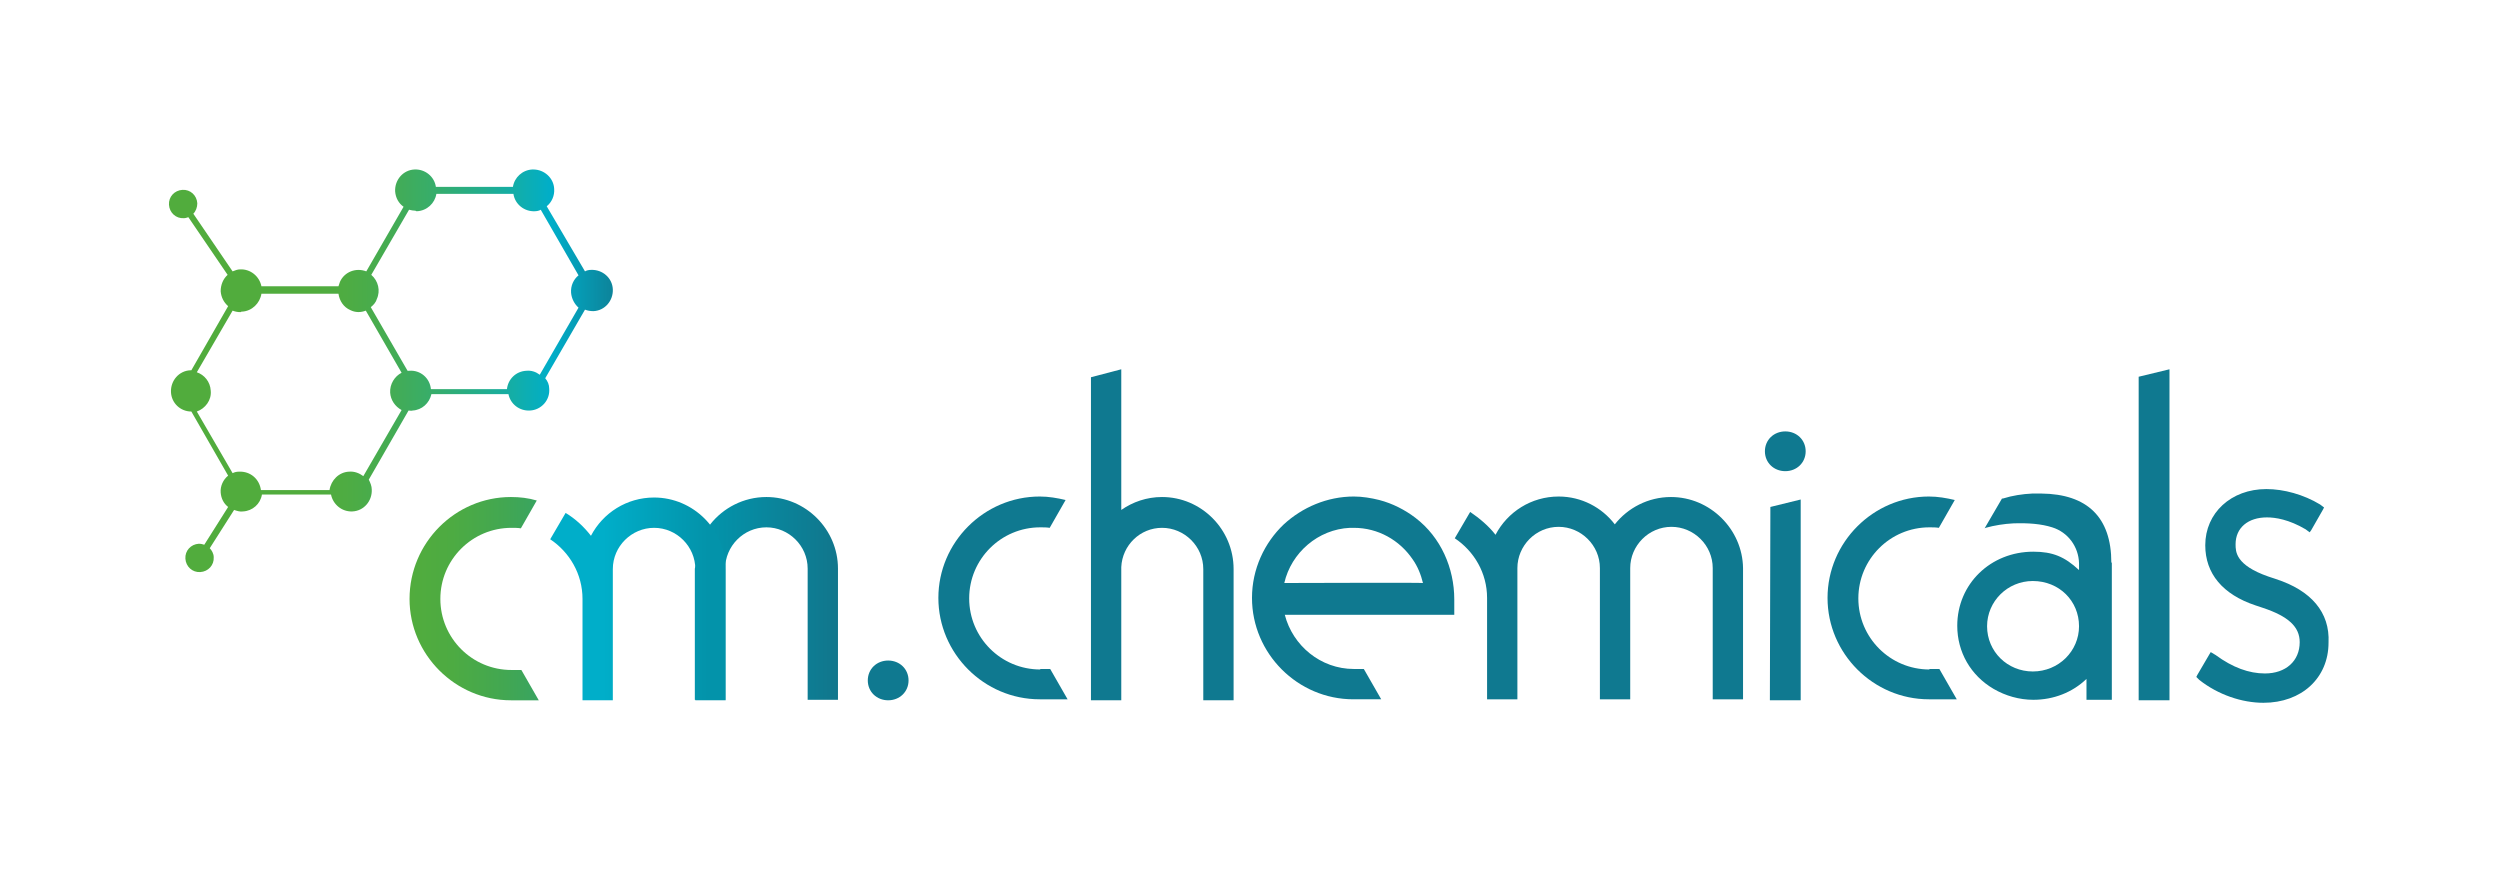 <svg xmlns="http://www.w3.org/2000/svg" xmlns:xlink="http://www.w3.org/1999/xlink" id="Ebene_1" x="0px" y="0px" viewBox="0 0 503 175" style="enable-background:new 0 0 503 175;" xml:space="preserve"><style type="text/css">	.st0{fill:#0F7990;}	.st1{display:none;}			.st2{clip-path:url(#SVGID_00000061471698415185218750000010078813474059145399_);fill:url(#SVGID_00000121268949403256600560000003531260927020849794_);}	.st3{fill-rule:evenodd;clip-rule:evenodd;fill:url(#SVGID_00000026860684920616653360000017140837133518438563_);}	.st4{fill-rule:evenodd;clip-rule:evenodd;fill:url(#SVGID_00000181056129073435119420000012143609481771518140_);}	.st5{fill-rule:evenodd;clip-rule:evenodd;fill:url(#SVGID_00000134224400985668921980000004555364655964247185_);}</style><path class="st0" d="M209.3,134.7c-7.9,0-14.3-6.4-14.3-14.3c0-7.9,6.4-14.3,14.3-14.3c0.7,0,1.3,0,1.9,0.1l3.2-5.6 c-1.7-0.4-3.4-0.7-5.2-0.7c-11.2,0-20.4,9.2-20.4,20.4c0,11.2,9.2,20.4,20.4,20.4h5.6l-3.5-6.1H209.3z"></path><path class="st0" d="M388.2,134.7c-7.9,0-14.3-6.4-14.3-14.3s6.4-14.3,14.3-14.3c0.7,0,1.3,0,1.9,0.1l3.2-5.6 c-1.7-0.4-3.4-0.7-5.2-0.7c-11.2,0-20.4,9.2-20.4,20.4s9.2,20.4,20.4,20.4h5.6l-3.5-6.1H388.2z"></path><path class="st0" d="M336.2,100c-4.6,0-8.7,2.2-11.3,5.5l0,0c-2.6-3.4-6.7-5.6-11.3-5.6c-5.5,0-10.3,3.1-12.7,7.7 c-1.4-1.8-3.2-3.3-5.1-4.6l-3.1,5.3c3.9,2.6,6.5,7,6.5,12l0,20.4h6.1l0-20.4v-6c0-4.5,3.7-8.3,8.3-8.3c4.5,0,8.3,3.7,8.3,8.3l0,26.4 h6.1l0-26.4c0-4.5,3.7-8.3,8.3-8.3c4.5,0,8.3,3.7,8.3,8.3l0,26.4h6.1l0-26.4C350.6,106.5,344.1,100,336.2,100"></path><path class="st0" d="M178.7,132.9c-2.3,0-4.1,1.7-4.1,4c0,2.3,1.8,4,4.1,4c2.3,0,4.1-1.7,4.1-4C182.8,134.6,181,132.9,178.7,132.9"></path><path class="st0" d="M233.8,100c-3.1,0-5.9,1-8.2,2.6V74.3l-6.1,1.6l0,38.6l0,0l0,26.4h6.1h0l0-26.8c0.2-4.4,3.8-7.9,8.2-7.9 c4.5,0,8.3,3.7,8.3,8.3l0,26.4h6.1l0-26.4C248.2,106.5,241.7,100,233.8,100"></path><polygon class="st0" points="430.3,140.9 436.5,140.9 436.5,74.3 430.3,75.8 "></polygon><path class="st1" d="M409,140.9c-8.4,0-15.2-6.6-15.2-14.9s6.8-14.9,15.2-14.9c8.6,0,15.3,6.6,15.3,14.9S417.6,140.9,409,140.9"></path><path class="st0" d="M457.9,116.5l-1.5-0.5c-6.6-2.3-6.6-5-6.6-6.5c0-3.3,2.5-5.4,6.3-5.4c1.7,0,4.4,0.4,7.8,2.4l0.4,0.3l0.4,0.3 l0.3-0.4l2.4-4.2l0.2-0.4l-0.4-0.3l-0.4-0.3c-3.3-2-7.3-3.1-10.8-3.1c-7.1,0-12.3,4.8-12.3,11.3c0,5.7,3.5,9.9,10.1,12.1l1.5,0.5 c5.1,1.7,7.4,3.8,7.4,6.9c0,3.8-2.8,6.3-7,6.3c-3.2,0-6.5-1.2-9.9-3.7l-0.5-0.3l-0.5-0.3l-0.3,0.5l-2.4,4.1l-0.2,0.4l0.3,0.3 l0.3,0.3c3.8,3,8.6,4.6,12.9,4.6c7.7,0,13.1-5,13.1-12.1C468.8,123.2,465,118.8,457.9,116.5z M464.5,106.3L464.5,106.3l1.5-2.6 L464.5,106.3z M466.9,102.1L466.9,102.1l-0.4-0.3c-0.4-0.2-0.8-0.5-1.3-0.7c0.4,0.2,0.8,0.4,1.3,0.7L466.9,102.1z M462.9,100.2 c0.8,0.3,1.5,0.6,2.3,1C464.4,100.8,463.7,100.5,462.9,100.2z M456,98.8c1.9,0,3.9,0.4,5.9,1C459.9,99.2,457.9,98.8,456,98.8 C456,98.8,456,98.8,456,98.8z"></path><g>	<polygon class="st0" points="356.1,140.9 362.3,140.9 362.3,100.5 356.2,102  "></polygon>	<path class="st0" d="M359.2,86.8c-2.3,0-4.1,1.7-4.1,4c0,2.3,1.8,4,4.1,4c2.3,0,4.1-1.7,4.1-4C363.3,88.5,361.5,86.8,359.2,86.8"></path></g><g>	<defs>		<path id="SVGID_1_" d="M48.7,62.7c2-0.1,3.6-1.7,3.9-3.6l15.5,0c0.2,1.4,1,2.7,2.4,3.3c1,0.5,2.1,0.5,3.1,0.1L80.8,75   c-1.4,0.7-2.4,2.3-2.3,4c0.1,1.5,1,2.8,2.3,3.5l-7.7,13.3c-0.8-0.6-1.8-1-2.9-0.9c-2,0.1-3.6,1.7-3.9,3.7l-13.8,0   c-0.3-2.2-2.1-3.8-4.4-3.7c-0.5,0-0.9,0.1-1.3,0.3l-7.2-12.4c1.7-0.6,3-2.3,2.8-4.2c-0.1-1.8-1.3-3.2-2.8-3.7l7.2-12.4   c0.5,0.2,1,0.3,1.6,0.3C48.5,62.7,48.6,62.7,48.7,62.7 M83.9,42.5c2-0.1,3.6-1.6,3.9-3.5l15.5,0c0.3,2.1,2.2,3.6,4.3,3.5   c0.4,0,0.9-0.1,1.2-0.3l7.6,13.2c-1,0.8-1.6,2.1-1.5,3.5c0.1,1.2,0.7,2.3,1.5,3l-7.8,13.5c-0.8-0.6-1.7-0.9-2.7-0.8   c-2.1,0.1-3.7,1.7-3.9,3.7l-15.3,0c-0.2-2.2-2.1-3.9-4.4-3.7c-0.1,0-0.2,0-0.3,0l-7.4-12.8c0.5-0.4,1-0.9,1.2-1.6   c0.8-1.7,0.3-3.7-1.1-4.9l7.6-13.1c0.4,0.1,0.9,0.2,1.3,0.2C83.7,42.5,83.8,42.5,83.9,42.5 M107.1,34.1c-2,0.1-3.6,1.6-3.9,3.5   l-15.5,0c-0.3-2.1-2.2-3.6-4.3-3.5c-2.3,0.1-4,2.1-3.9,4.4c0.1,1.3,0.7,2.4,1.7,3.1l-7.5,13c-2.1-0.8-4.4,0.1-5.3,2.1   c-0.1,0.3-0.2,0.6-0.3,0.9l-15.5,0c-0.4-2-2.2-3.5-4.3-3.4c-0.5,0-1,0.2-1.5,0.4l-7.9-11.6c0.5-0.5,0.8-1.3,0.8-2.1   c-0.1-1.6-1.4-2.8-3-2.7c-1.6,0.1-2.8,1.4-2.7,3c0.1,1.6,1.4,2.8,3,2.7c0.3,0,0.6-0.1,0.9-0.2l7.9,11.6c-0.9,0.8-1.4,2-1.4,3.3   c0.1,1.2,0.6,2.2,1.5,3l-7.4,12.9c0,0-0.1,0-0.1,0c0,0-0.1,0-0.1,0c-2.3,0.1-4,2.1-3.9,4.4c0.1,2.2,1.9,3.9,4.1,3.9l7.4,12.9   c-1,0.8-1.6,2.1-1.5,3.4c0.1,1.2,0.6,2.2,1.5,2.9l-4.8,7.6c-0.3-0.1-0.7-0.2-1.1-0.2c-1.6,0.1-2.8,1.4-2.7,3   c0.1,1.6,1.4,2.8,3,2.7c1.6-0.1,2.8-1.4,2.7-3c0-0.7-0.4-1.4-0.8-1.8l4.9-7.7c0.6,0.2,1.2,0.4,1.8,0.3c1.9-0.1,3.5-1.5,3.8-3.4   l13.9,0c0.4,2,2.2,3.5,4.3,3.4c2.3-0.1,4-2.1,3.9-4.4c0-0.7-0.3-1.4-0.6-2l8-13.9c0.3,0,0.6,0.1,0.8,0c1.9-0.1,3.4-1.5,3.8-3.3   l15.5,0c0.4,2,2.2,3.4,4.3,3.3c2.3-0.1,4.1-2.1,3.9-4.4c0-0.8-0.3-1.5-0.8-2.1l8-13.8c0.5,0.2,1.1,0.3,1.7,0.3   c2.3-0.1,4-2.1,3.9-4.4c-0.1-2.3-2.1-4-4.4-3.9c-0.4,0-0.9,0.1-1.2,0.3L110,41.5c1-0.8,1.6-2.1,1.5-3.5c-0.1-2.2-2-3.9-4.2-3.9   C107.3,34.1,107.2,34.1,107.1,34.1"></path>	</defs>	<clipPath id="SVGID_00000062171955283377802100000009367893799409442693_">		<use xlink:href="#SVGID_1_" style="overflow:visible;"></use>	</clipPath>			<linearGradient id="SVGID_00000011018295644666072450000004756054601805656970_" gradientUnits="userSpaceOnUse" x1="-6.23" y1="238.934" x2="-5.157" y2="238.934" gradientTransform="matrix(88.418 0 0 -88.418 584.574 21200.762)">		<stop offset="0.307" style="stop-color:#51AC3D"></stop>		<stop offset="0.378" style="stop-color:#4EAC42"></stop>		<stop offset="0.468" style="stop-color:#45AC52"></stop>		<stop offset="0.568" style="stop-color:#36AD6C"></stop>		<stop offset="0.674" style="stop-color:#21AD8F"></stop>		<stop offset="0.786" style="stop-color:#07AEBD"></stop>		<stop offset="0.813" style="stop-color:#00AEC9"></stop>		<stop offset="0.933" style="stop-color:#0C879E"></stop>		<stop offset="1" style="stop-color:#11768C"></stop>	</linearGradient>			<rect x="33.8" y="34" style="clip-path:url(#SVGID_00000062171955283377802100000009367893799409442693_);fill:url(#SVGID_00000011018295644666072450000004756054601805656970_);" width="89.6" height="81.4"></rect></g><linearGradient id="SVGID_00000170961471167350301420000003157140118631838901_" gradientUnits="userSpaceOnUse" x1="139.791" y1="120.457" x2="168.58" y2="120.457" gradientTransform="matrix(1 0 0 1 -3.985767e-05 -1.349020e-04)">	<stop offset="0.127" style="stop-color:#0393AA"></stop>	<stop offset="1" style="stop-color:#11768C"></stop></linearGradient><path style="fill-rule:evenodd;clip-rule:evenodd;fill:url(#SVGID_00000170961471167350301420000003157140118631838901_);" d=" M139.8,114.4l0,26.4l6.1,0l0-26.4c0-4.5,3.7-8.3,8.3-8.3l0,0c4.5,0,8.3,3.7,8.3,8.3v26.4h6.1l0-26.4c0-7.9-6.5-14.4-14.4-14.4h0 c-4.6,0-8.7,2.2-11.3,5.5"></path><linearGradient id="SVGID_00000140732314841958579960000000804211887043051157_" gradientUnits="userSpaceOnUse" x1="82.429" y1="120.457" x2="134.424" y2="120.457" gradientTransform="matrix(1 0 0 1 -3.985767e-05 -1.349020e-04)">	<stop offset="0" style="stop-color:#51AC3D"></stop>	<stop offset="0.164" style="stop-color:#4DAB42"></stop>	<stop offset="0.371" style="stop-color:#42A752"></stop>	<stop offset="0.599" style="stop-color:#30A16C"></stop>	<stop offset="0.843" style="stop-color:#16998F"></stop>	<stop offset="1" style="stop-color:#0393AA"></stop></linearGradient><path style="fill-rule:evenodd;clip-rule:evenodd;fill:url(#SVGID_00000140732314841958579960000000804211887043051157_);" d=" M102.8,100L102.8,100c1.8,0,3.5,0.2,5.2,0.7l-3.2,5.6c-0.6-0.1-1.3-0.1-1.9-0.1h0c-7.9,0-14.3,6.4-14.3,14.3v0 c0,7.9,6.4,14.3,14.3,14.3h2l3.5,6.1h-5.6c-11.2,0-20.4-9.2-20.4-20.4v0C82.4,109.2,91.6,100,102.8,100z"></path><linearGradient id="SVGID_00000166644705306416242040000007060244560679121846_" gradientUnits="userSpaceOnUse" x1="110.609" y1="120.457" x2="145.401" y2="120.457" gradientTransform="matrix(1 0 0 1 -3.985767e-05 -1.349020e-04)">	<stop offset="0.307" style="stop-color:#00AEC9"></stop>	<stop offset="0.912" style="stop-color:#0393AA"></stop></linearGradient><path style="fill-rule:evenodd;clip-rule:evenodd;fill:url(#SVGID_00000166644705306416242040000007060244560679121846_);" d=" M123.3,120.5l0,20.4h-6.1l0-20.4c0-5-2.6-9.4-6.5-12l3.1-5.3c2,1.2,3.7,2.8,5.1,4.6l0,0c2.4-4.6,7.2-7.7,12.7-7.7h0 c7.9,0,14.4,6.5,14.4,14.4l0,26.4l-6.1,0l0-26.4c0-4.5-3.7-8.3-8.3-8.3l0,0c-4.5,0-8.3,3.7-8.3,8.3l0,26.4h-6.1h6.1"></path><path class="st0" d="M292.6,120.6c0-6.3-2.7-12.5-7.8-16.4c-2.1-1.6-4.6-2.9-7.3-3.6c-1.6-0.4-3.4-0.7-5.1-0.7 c-5.4,0-10.4,2.2-14.1,5.6c-3.9,3.7-6.4,9-6.4,14.8c0,11.2,9.2,20.4,20.4,20.4l5.6,0l-3.5-6.1h-2c-6.7,0-12.3-4.7-13.9-10.9h34.1 v-1.5v0V120.6z M258.4,117.3c1.4-6.1,6.8-10.8,13.2-11.1c0.1,0,0.1,0,0.2,0h0.6c4.9,0,9.2,2.5,11.8,6.3c1,1.4,1.7,3.1,2.1,4.8 C286.3,117.2,259.9,117.3,258.4,117.3z"></path><path class="st0" d="M424.8,113.2c0-9.1-4.8-13.8-14.1-13.9c-0.6,0-1.2,0-1.8,0c-2,0.1-4,0.4-5.9,1l-0.2,0l-3.5,6h0l0,0c0,0,0,0,0,0 l0,0c0,0,0,0,0,0l0.2-0.1c1.8-0.5,3.7-0.8,5.6-0.9c3-0.1,5.6,0.1,7.8,0.8c3.2,1,5.3,3.9,5.4,7.2c0,0,0,0,0,0.1v1.3 c-2.9-2.7-5.3-3.7-9.2-3.7c-8.6,0-15.3,6.5-15.3,14.9c0,5.3,2.7,10,7.3,12.7c2.4,1.4,5.2,2.2,8,2.2c4.1,0,7.9-1.5,10.7-4.2v4.2h5.1 V113.2L424.8,113.2z M409,135.1c-5.1,0-9.2-4-9.2-9.1c0-5,4.1-9.1,9.2-9.1c5.3,0,9.3,4,9.3,9.1C418.3,131,414.2,135.1,409,135.1z"></path></svg>